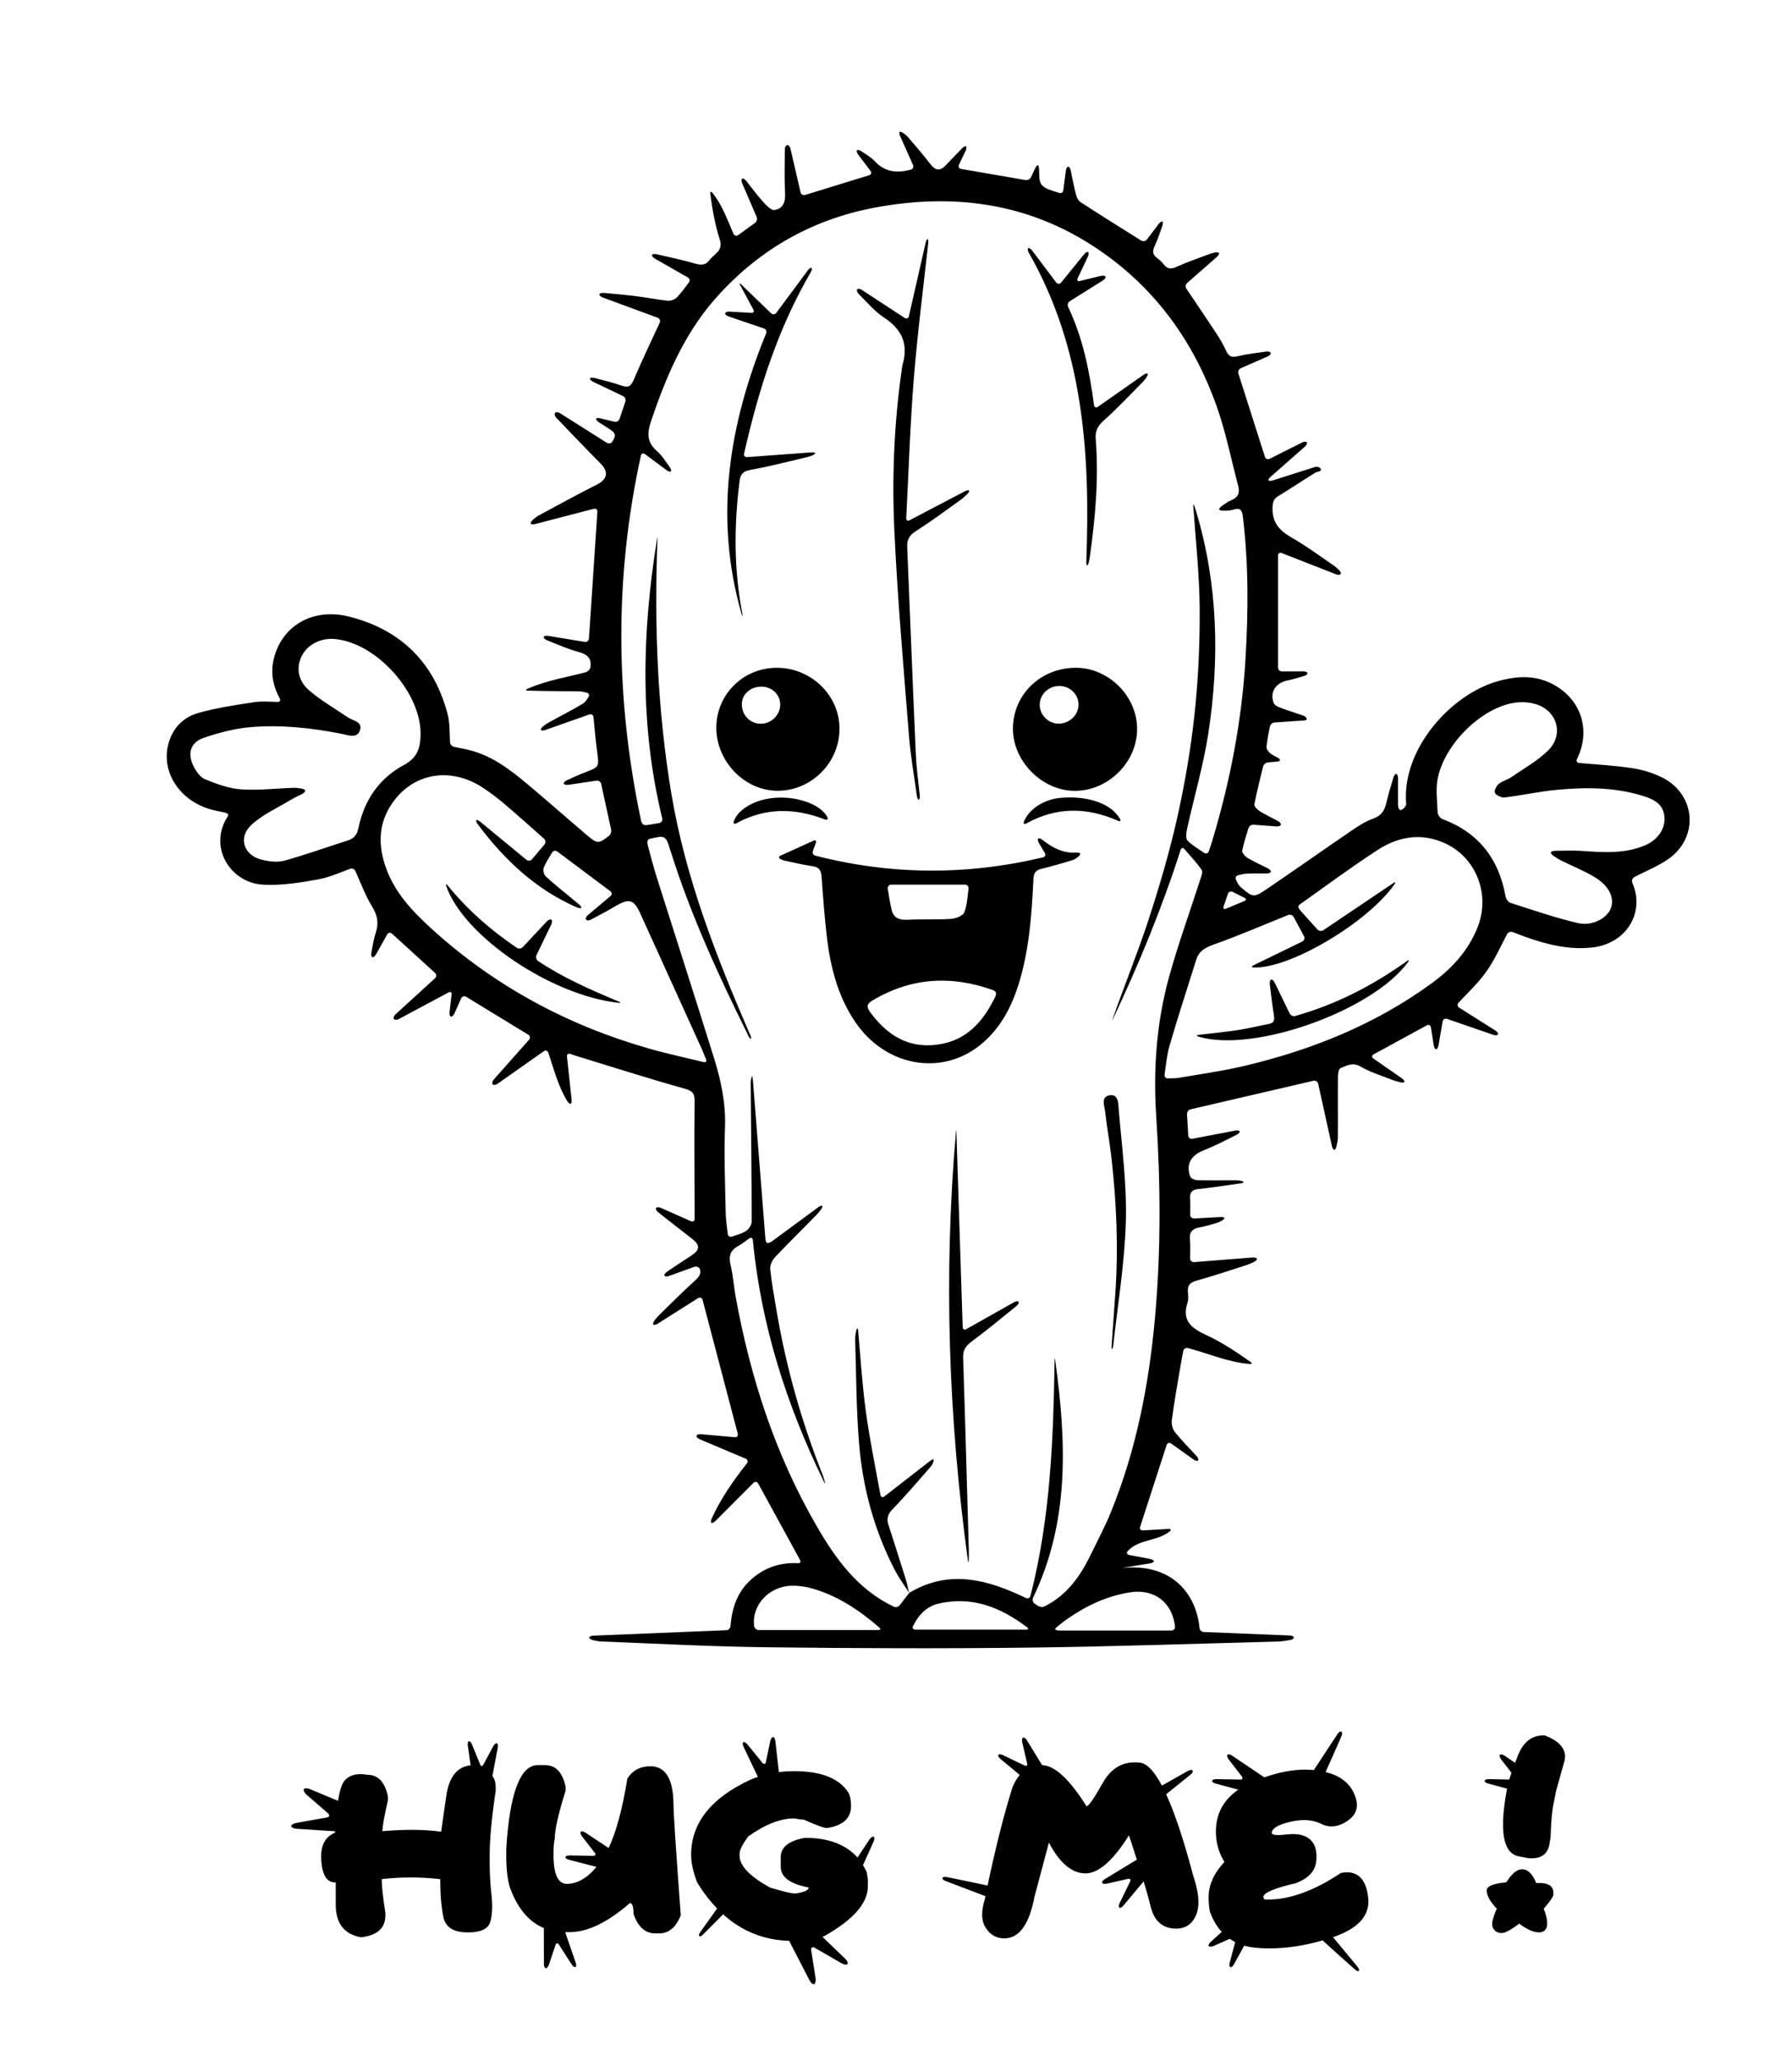 <?xml version="1.0" encoding="UTF-8"?>
<svg id="katman_1" data-name="katman 1" xmlns="http://www.w3.org/2000/svg" viewBox="0 0 2021.97 2324.1">
  <path d="m1213.83,961.65c-14.5.7-26.5-5.6-37.6-14.4-2-1.6-4.1-2.2-4.8-1.4s-.3,3.2,1,5.4c2,3.4,4.1,6.8,6.5,10.8,1.3,2.1.3,4.4-2.1,4.9-86,20.5-171.5,20-256.8-1.9-2.4-.6-3.7-3-2.8-5.4,1.2-3.2,2.2-6.2,3.3-9.1.8-2.3-.3-3.4-2.6-2.4-13.1,5.9-24.9,11.3-37.3,16.9-2.3,1-2.3,2.7,0,3.8,1.6.8,3.2,1.5,4.8,1.8,10.5,2.3,21,4.8,31.6,6.3,7.7,1.1,9.5,5.2,10,12.1,1.6,22.5,3.3,44.9,5.9,67.3,4,34.3,12.4,67.3,32.1,96.3,33.7,49.7,96.2,61.4,140.4,26.4,23.6-18.8,36.6-44.3,45-72.6,11.1-37.4,13.7-76,15.6-114.6.3-6.6,2-10.2,8.8-11.9,12-2.9,23.8-6.3,35.6-10,1.8-.5,3.4-1.6,5-2.8,2-1.4,3.6-3.3,3.4-4.3s-2.5-1.3-5-1.2Zm-208.3,36.1h83.4c2.5,0,4.2,2,3.9,4.5-1.2,9.5-1.7,18.5-4.7,26.6-1.5,4-9.7,7.2-15.1,7.5-16.3,1.1-32.7.1-49.1,1-9.4.5-15.7-2.1-17.9-11.3-1.8-7.7-3-15.5-4.4-23.8-.2-2.5,1.4-4.5,3.9-4.5Zm117.6,126.1c-13.5,27.9-32,49.7-65.2,54.3-32.5,4.5-56.4-10.3-75.2-35.4-3.7-4.9-6.5-9.3.8-13.8,43.7-26.5,89.5-29.3,137.1-12.2.8.3,1.4.8,2.2,1.4,1.2.9,1.4,3.4.3,5.7Zm89.3-231.9c38.1.2,70.8-32.4,70.6-70.2-.2-36.6-31.8-68.2-68.4-68.6-39.9-.4-71.5,29.8-71.7,68.3-.3,36.9,32.6,70.2,69.5,70.5Zm-17.9-118.3c11.9-.4,22,8.7,22.4,20.3.5,11.7-9.7,22-22,22.2-11.7.2-21.6-9.3-21.8-21-.1-11.5,9.4-21.1,21.4-21.5Zm-225.7-442.2c-1.7-1.8-2.5-4.1-1.7-5.1s3.2-.8,5.3.6c15.7,10.3,31.6,20.7,48.3,31.6,2.1,1.4,4.3.5,4.8-1.9,6.4-27.8,12.7-55.3,18.9-82.8.6-2.4,1.6-4.3,2.2-4.2.7.1,1,2.2.7,4.7-5.6,51.1-12.2,102.1-16.3,153.3-4.1,51.2-5.7,102.7-8.5,156.7-.1,2.5,1.6,3.6,3.8,2.4,22.4-11.7,42.4-22.2,62.2-32.6,2.2-1.2,4.4-1.6,4.9-.9.5.7-.6,2.6-2.4,4.3-2.3,2.2-4.5,4.3-7,6.1-16.8,12.1-33.4,24.4-50.8,35.5-7.4,4.7-10,9.7-9.6,18.1,3.3,77.7,6.2,155.4,9.7,233.1.7,15.7,2.8,31.2,4.5,46.8.3,2.5-.2,4.6-1.1,4.7-.9.1-1.9-1.8-2.2-4.3-3.2-23-7.2-45.8-9-68.8-6.1-77.5-13-155-16.5-232.6-2.7-60.4,0-120.9,8.7-181,.2-1.1.2-2.2.5-3.3,7.1-23.4-.3-40.3-20.9-53.8-10.6-7-19.1-17.3-28.5-26.6Zm-150.5,21.8c.1-1.1,2.3-1.9,4.8-1.8,7.9.4,15.9.9,24.5,1.4,2.5.2,3.6-1.5,2.4-3.7-4.9-9-9.6-17.9-14.9-27.7-1.2-2.2-.7-2.5,1.1-.8,11.9,11.5,22.6,21.8,33.8,32.7,1.8,1.7,4.4,1.5,5.9-.5,12.4-16.7,24-32.4,35.6-48,1.4-2,3.3-3.2,4.1-2.7s.5,2.6-.8,4.8c-36.9,63.3-58.8,131.9-75.2,204.5-.6,2.5,1,4.3,3.5,4.1,24.7-1.8,48.3-3.6,71.9-5.3,2.5-.1,4.7.2,4.8.9.1.6-1.7,1.9-4,2.8-1.6.6-3.1,1.1-4.7,1.5-21.6,5.1-43,10.7-64.8,14.6-8.7,1.6-10.9,5.4-11.9,13-6.3,49.9-6.4,99.6,3.2,149.2.1.7.2,1.4.2,2.1,0,1.2-.5.2-1.2-2.2-31.1-108.7-14.3-213.2,27.8-316.1,1-2.3-.1-4.8-2.5-5.6-13.4-4.6-26.7-9.1-39.9-13.6-2.4-.8-4.2-2.4-3.7-3.6Zm342.5-68.2c-1.2-2.2-1.5-4.5-.6-5.1.9-.6,2.8.5,4.3,2.5,9,11.9,18,23.9,27.2,36.1,1.5,2,4,2,5.6.1,8.6-10.5,17.2-21.2,25.9-31.9,1.6-2,3.6-3,4.5-2.4.9.6.8,2.9-.3,5.2-3.7,7.8-7.4,15.7-11.5,24.4-1,2.2.1,3.6,2.5,3,8.3-2,16-3.9,23.7-5.8,2.4-.6,4.8-.2,5.3.8.5,1.1-.8,3-2.9,4.3-12.4,7.7-24.7,15.5-37.5,23.5-2.1,1.4-2.9,4.3-1.8,6.5,16.5,34.5,24,71.6,29.2,110.7.4,2.5,2.3,3.3,4.3,1.9,17.4-12.2,34.4-24,51.3-35.9,2-1.5,4.2-2.1,4.8-1.5.6.6-.1,2.7-1.6,4.7-1.3,1.8-2.7,3.6-4.3,5.2-14.6,14.7-28.8,29.8-44.2,43.6-6.7,6-9.1,11.8-8.4,20.4,3.6,44.9-.5,89.4-6.8,133.7-.4,2.5-1,5.1-1.7,7.6-.1.4-.5.6-1.1.8-.7.3-1.1-1.5-1-4,4.5-121.1-3-239.8-64.9-348.4Zm-11.5,1183.2c.7,1-.4,3-2.3,4.6-16.8,13.5-33.4,27.4-50.7,40.2-6.7,5-9.9,9.7-9.6,18.3,2.4,72.2,4.3,144.3,6.4,216.5.1,4.1.1,8.2-.1,12.3-.1,2.4-.6,2.5-.9,0-21.9-160.6-27.6-321.8-13.5-483.5.2-2.5.4-2.5.5,0,2.3,72.7,4.7,145.4,7.1,220.1.1,2.5,1.9,3.5,4.1,2.3,18.9-10.7,36.5-20.6,53.9-30.4,2.2-1.2,4.4-1.4,5.1-.4Zm-96.1,177.9c.5.4.2,2.4-.8,4.4-.6,1.2-1.2,2.4-2.1,3.4-14.1,16.1-28,32.5-42.9,47.8-5.6,5.7-7.3,10.8-5,17.9,6.8,21,13.5,42.1,20.1,63.2.9,3.1,1.6,6.3,2.2,9.5.5,2,.8,3.7,1,4.2-.3-.5-1.2-2-2.3-3.7-4.8-7.4-10-14.7-14-22.5-22.9-44.3-35.8-91.7-40-141-3.3-39.3-3.3-78.8-4.5-118.2-.1-3.7.4-7.4,1.4-11.1.7-2.4,1.7-2.3,1.9.2,2.7,30.5,4.6,61.1,8.7,91.4,4.2,30.9,10.5,61.5,16.5,94.4.5,2.5,2.4,3.2,4.4,1.7,18.1-14,34.6-26.9,51-39.6,1.9-1.6,3.9-2.4,4.4-2Zm209-395.5c3.5,42.2,9.3,84.6,8.1,126.8-1.3,47.1-9.2,94-14.3,141,0,.5-.2,1-.4,1.5-.3.8-.8,1.5-1.1,1.4s-.4-2.1-.2-4.6c1.3-19.3,2.7-38.5,4.1-57.8,3.6-50.8,1.4-101.4-4.2-151.9-2-17.9-5.3-35.6-7.3-53.5-.7-6.4-5.1-16.3,4.8-18.2,10.2-1.9,10.1,9.1,10.5,15.3Zm-.6-324.9c-35.3-15.5-69.4-15.9-103.7,3-2.2,1.2-3.5.2-2.6-2.1,5.9-14.6,23.2-25.2,41.3-26.8,30.6-2.6,56.9,6.1,67.1,23.7,1.3,2.2.2,3.2-2.1,2.2Zm614.1-48.7c-10.5-5.3-22.4-9-34.1-10.7-19.5-2.9-39.3-4.1-59.5-5.8-2.5-.2-3.8-1.9-3-3.8.5-1.1,1-2.3,1.5-3.4,13.8-30.9,3.1-63.7-26.4-80.5-20.7-11.9-42.4-10.7-64.4-4.5-52.9,14.9-108.5,76.8-103.2,138.3.1,1.3-.8,2.7-2,4.2-1.6,1.9-3.8,3.1-5,2.6s-2.2-2.9-2.2-5.4v-30.4c0-2.5-.9-4.6-2-4.8-1.1-.1-2.5,1.7-3.2,4.1-2.8,9.5-5.8,19-8,28.6-2,8.7-5.7,14.5-14.8,17.7-8.4,2.9-16.2,8-23.6,13-32,21.8-63.6,44.1-95.7,65.9-15.6,10.6-16,10.4-30.1-1.5-2.4-2.1-3.9-5.2-5.4-8.4-1.1-2.2-.1-4.5,2.3-5.1,3.2-.8,6.5-1.7,9.8-1.8,7.4-.4,14.8-.2,22.3-.2,2.5,0,4.7-.9,4.9-2,.2-1.1-1.4-2.9-3.7-4-7.6-3.7-15.3-7.3-22.5-11.5-2.9-1.7-6.6-6.1-6.1-8.4,1.8-8.6,4.5-17,7-25.1.7-2.4,3.3-4.2,5.8-4,9.1.7,17.4,1.3,25.8,1.9,2.5.2,4.7-.7,5-1.9.3-1.2-1.3-3.1-3.5-4.3-6.8-3.5-13.7-6.9-20.3-10.9-2.7-1.7-6.5-5.6-6.1-7.8,2.8-14.5,6.5-28.8,9.8-42.5.6-2.4,3.1-4.6,5.6-4.8,4-.3,7.6-.7,11.1-1,2.5-.2,3.2-1.9,1.2-3.4-3.1-2.2-6.2-3.3-8.8-5.1-2.5-1.7-5.4-5.4-5.2-8,.7-7.7,2.3-15.3,3.8-22.8.5-2.4,2.8-4.6,5.3-4.7,10.9-.7,21.5-1.5,33.5-2.3,2.5-.2,3.5-1.4,2.3-2.8-1.2-1.5-1.7-2.1-2.3-2.3-8.8-3.1-17.8-5.8-26.6-9.1-2.9-1.1-6.8-2.8-7.8-5.3-4.9-12.2,2.1-22.9,15.5-25.6,6.3-1.3,12.5-3.2,18.7-5.1,2.4-.7,4.1-2.1,3.9-3.2-.2-1.1-2.4-1.9-4.9-1.9h-23.9c-2.5,0-4.5-2-4.5-4.5v-126.1c0-2.5,1.9-3.8,4.2-2.9,21,8.2,41.2,16.1,61.3,24,2.3.9,4.7.7,5.2-.4.6-1.1-.5-3.4-2.4-5-2.1-1.9-4.2-3.8-6.5-5.3-15.5-10.6-30.7-21.8-47-31.1-13.6-7.8-21.5-16.9-21-33.5.2-6.7,1.5-10,6.9-13.2,13.8-8.4,27.2-17.4,41-25.9,1.2-.8,2.6-1.2,4.1-1.5,2.4-.5,3.3-2.2,2-3.7s-4.2-2.1-6.6-1.3c-15.6,5-31.2,9.9-46.9,14.9-2.4.8-4.6.8-5,0s.8-2.7,2.7-4.3c12.8-11.2,25.6-22.5,38.4-33.8,1.9-1.7,2.8-3.8,2.1-4.8-.7-1-3.1-.9-5.3.2-12.4,6.2-24.7,12.4-36.6,18.4-2.2,1.1-4.7.1-5.4-2.3-10.2-31.8-20.1-62.8-29.9-93.8-.8-2.4.5-5.1,2.8-6.1,9.9-4.4,20-8.8,30.2-13.2,2.3-1,3.8-2.8,3.4-4-.4-1.2-2.8-1.8-5.2-1.5-10.7,1.5-21.4,2.7-31.9,5.2-6.9,1.6-10.3.4-13.1-6-3.1-6.8-6.9-13.4-11-19.6-11.1-16.9-22.5-33.6-33.8-50.4-1.4-2.1-1-5.1.9-6.7,11.1-9.7,22.2-19.5,33.3-29.2,1.9-1.6,3-3.6,2.4-4.5-.5-.8-2.9-1-5.3-.4-2,.5-4.1,1-6,1.8-12.3,4.6-24.8,8.9-36.7,14.3-6.3,2.8-10.3,2.3-14.4-3-2-2.7-4.6-5-7.3-7-5.1-3.8-5.5-7.7-2.8-13.5,3.4-7.3,5.9-15,8.6-22.6.8-2.3.9-4.6.1-5.1-.8-.4-2.7.8-4.2,2.8-4.6,6.1-9.1,12-13.2,17.4-1.5,2-4.4,2.5-6.6,1.2-23.4-14.7-46-28.8-68.4-43.3-2.6-1.7-4.3-5.7-5.2-9-2.2-8.8-4-17.8-5.8-26.7-.5-2.4-1.8-4.4-2.9-4.3-1.1.1-2.3,2.1-2.6,4.6-.9,7.1-1.9,14.3-2.9,22.1-.3,2.5-2.5,3.7-4.8,2.9-7.9-2.7-15.6-4.3-19.5-9-3.3-3.9-2.8-11.1-3-17.7-.1-2.5-.8-4.5-1.5-4.6-.7,0-2.1,1.8-3.1,4-1.5,3.3-3,6.5-4.5,9.5-1.1,2.3-3.9,3.8-6.4,3.3-24.7-4.2-48.4-8.3-72.4-12.5-2.5-.4-3.6-2.6-2.5-4.8,2.5-5.2,5-10.3,7.4-15.5,1.1-2.2,1.3-4.5.5-5.1-.8-.6-2.8.4-4.5,2.2-6,6.3-12.1,12.5-18.1,18.9-6.4,6.9-11.7,6.4-17.5-1.1-8-10.4-16.6-20.4-25.2-30.4-1.4-1.6-3.1-3-4.9-4.3-2-1.5-4.1-2.2-4.7-1.7-.6.6-.2,2.9.8,5.1,4.8,10.7,9.5,21.4,14.3,32.1,1,2.3-.1,4.7-2.5,5.4-15.1,4-28.7,3.2-40.5-9.4-4.3-4.5-9.8-7.8-15.2-11.3-2.1-1.4-4.3-1.9-5-1.1s0,3,1.5,5c4.6,6.1,9.2,12.2,13.8,18.2,1.5,2,.8,4.2-1.6,4.9-24.1,7.4-48,14.8-72.1,22.2-2.4.7-4.8-.6-5.3-3.1-3.8-16.5-7.5-32.7-11.3-49-.6-2.4-2.2-4.3-3.7-4.1-1.5.2-2.7,2.3-2.7,4.8-.1,16.8-.6,33.6.3,50.2.5,10-3,16.8-11.9,18.2-3.7.6-9.3-5.2-12.8-9.1-6.8-7.6-12.9-15.8-19.2-23.8-1.5-2-3.6-3-4.5-2.4-1,.6-1,2.9,0,5.2,5.4,12.6,10.8,25.1,16.3,37.9,1,2.3.1,5.3-1.9,6.8-6.1,4.4-12.3,8.9-18.8,13.6-2,1.5-4.5.8-5.5-1.5-7-16.1-12.7-32.5-23.7-46.1-1.6-1.9-2.7-1.4-2.4,1.1,2.3,17.7,5.4,35,10.7,51.6,4.2,13-6.3,16.1-11.4,23-4.2,5.6-8.8,6.2-15.7,4.3-14.5-4.2-29.3-7.3-44.1-10.7-2.4-.6-4.8-.2-5.2.8s1,2.8,3.1,4.1c12.3,7,24.6,14,37.2,21.2,2.2,1.2,2.7,3.8,1.2,5.8-4.7,6.2-8.8,11.9-13.5,16.8-2.4,2.4-7.1,4.1-10.6,3.7-12.3-1.3-24.5-3.8-36.8-5.3-11.6-1.4-23.3-2.4-35-3.5-2.5-.2-4.7.5-5,1.6-.2,1.1,1.4,2.7,3.8,3.6,21,7.7,41.9,15.4,61.9,22.8,2.3.9,3.4,3.4,2.3,5.7-10.3,22.2-20.3,43.3-29.5,64.7-3.1,7.2-6.1,8.7-13.4,6.2-10-3.5-20.4-6-30.7-8.7-2.4-.6-4.7-.4-5,.6s1.2,2.6,3.4,3.7c11.2,5.3,22.5,10.7,33.9,16.2,2.2,1.1,3.4,3.9,2.6,6.2-2.3,6.7-4.5,13.1-6.6,19.5-.8,2.4-3.4,3.8-5.8,3.2-5.6-1.3-10.7-2.6-15.8-3.8-2.4-.6-4.6-.4-4.9.5-.3.8,1.2,2.6,3.3,4,2.7,1.8,5.5,3.6,8.3,5.3,10.3,6.3,11.9,8.2,6.8,16.4-1.3,2.1-4.2,2.7-6.3,1.3-17.6-11.1-35.3-22.2-52.9-33.4-2.1-1.3-4.6-1.4-5.5-.2-.9,1.2-.3,3.6,1.4,5.4,16.6,17.2,33,34.6,49.9,51.5,9.4,9.4,8,17.8-3.9,23.8-22.1,11.2-43.9,23.1-65.7,34.9-2.3,1.2-4.4,3-6.4,4.7-1.9,1.6-3.1,3.6-2.7,4.5.4.9,2.7,1.1,5.1.5,22.1-5.8,44.1-11.5,66-17.2,2.4-.6,4.2.9,4.1,3.4-3.2,48.4-6.3,95.5-9.5,142.9-.2,2.5-2.3,4.2-4.8,3.8-13.8-2.3-27.6-4.6-41.4-6.8-2.5-.4-4.6.2-4.9,1.3-.2,1.1,1.5,2.8,3.8,3.7,11.8,4.7,23.5,9.9,35.7,13.2,10.6,2.8,14.8,7.9,13.2,17.3-.4,2.5-3,4.9-5.4,5.6-21.8,5.7-44.6,9.3-65.5,18.6-2.3,1-2.1,2,.4,2.1,19.4.6,38.5.5,57.6.8,3,0,5.9.8,8.9,1.5,2.4.6,3.2,2.7,1.9,4.8-1.8,2.9-3.5,5.7-6,7.3-12.8,7.8-26.3,14.5-39.4,21.8-1.9,1.1-3.7,2.4-5.5,3.8-2,1.5-3.2,3.4-2.8,4.3s2.7.9,5.1,0c16.1-5.7,32.3-11.3,49.5-17.4,2.4-.8,4.5.5,4.7,3,1.3,13.4,2.4,26.1,4.1,38.7,2.3,17.7,2.5,17.4-13.9,23.7-6.9,2.6-13.5,5.7-20.3,8.8-2.3,1-3.8,2.7-3.4,3.8.4,1.1,2.7,1.6,5.2,1.3,10.3-1.5,20.7-3,31.6-4.7,2.5-.4,4.9,1.3,5.4,3.8,3.8,17.3,7.5,34.4,11.2,51.4.5,2.4-.6,5.7-2.6,7.2-12.2,9.5-13.3,8.7-26.2-2.2-19.5-16.6-38.7-33.5-58.2-50-20.7-17.5-41.4-35.2-68-43.3-7.3-2.2-14.9-3.5-22.1-5-2.5-.5-4.6-2.9-4.7-5.4-.5-10.7-.1-21.1-2.5-30.7-15-58.8-53-96.1-111.3-110.8-41.3-10.4-76.1,10.5-85.1,47.9-3.7,15.4-1,30,6.8,44.4,1.2,2.2.2,3.9-2.3,3.9-9.7-.2-18.3-1-26.6.3-21.1,3.2-42.3,6.4-62.8,12.1-17,4.8-29.1,16.9-33.9,34.8-8.2,30.4,10.9,62,44.7,73.1,6,2,12.4,3.1,18.8,4.5,2.4.5,4.2,1.7,4,2.7-.1.6-.3,1.2-.6,1.7-22.3,34.3,2.8,74.8,39.7,76.9,20.6,1.2,41.7-2.2,62.2-5.9,12.8-2.3,25-7.8,36.1-12,2.3-.9,5.1.3,6.1,2.6,6.1,13.8,11.3,27.6,18.8,40,6.1,10,7.7,18.5,4.2,29.3-2.4,7.3-3.6,15.1-5,22.7-.5,2.5,0,4.7,1.1,5.1,1.1.4,3-1.1,4.2-3.3,4.1-7.3,8.2-14.7,12.5-22.3,1.2-2.2,3.7-2.6,5.5-.9,16.4,15,32.4,29.6,48.5,44.2,1.8,1.7,1.8,4.4,0,6.1-15.2,13.8-29.9,27.3-44.6,40.7-1.8,1.7-2.6,4-1.8,5.2.9,1.2,3.3,1.2,5.5.1,18.5-9.9,37.1-19.9,56.1-30,2.2-1.2,3.8-.1,3.5,2.4-.8,6.8-1.5,13.4-2.3,19.9-.3,2.5.5,4.7,1.6,4.9,1.2.2,3-1.4,4-3.7,2.5-5.6,5-11.2,7.5-16.8,1-2.3,3.6-3.1,5.7-1.8,23.5,14.3,46.5,28.4,70,42.7,2.1,1.3,2.5,3.9.9,5.7l-39.9,45c-1.6,1.9-2.1,4.2-1.1,5.3,1,1.1,3.5.8,5.6-.7,17.2-12.1,34.5-24.3,52-36.6,2-1.4,4.4-.7,5.2,1.7,6.2,18.7,11.1,37.6,21.1,54.2,1.3,2.1,3.1,3.6,4,3.4.9-.2,1.4-2.5,1.1-4.9-1.7-15.9-3.5-31.9-5.2-48.5-.3-2.5,1.4-3.8,3.8-2.9,1.8.6,3.3,1.2,4.9,1.7,41.2,12.6,82.3,25.8,123.8,37.4,9.3,2.6,11.7,5.5,11.5,14.8-.5,40.2-.1,80.4,0,120.7v11.4c0,2.5-1.8,3.7-4.1,2.7-12-5.3-23-10.2-34-15.1-2.3-1-4.7-.9-5.3.2-.7,1.1.4,3.3,2.3,4.8,12.6,9.9,25.1,19.8,37.8,29.5,9.8,7.5,9.6,12.9-.5,19.4-9.2,5.9-18.3,12.1-27.4,18.2-2.1,1.4-3.3,3.3-2.8,4.4.5,1,2.9,1.2,5.2.3,9.5-3.4,18.9-6.8,28.3-10.2,2.3-.8,5.5.1,6.4,2.4,1.7,4.9-.7,8.7-5.1,12.7-14.2,12.9-27.8,26.5-41.5,39.9-1.6,1.6-3,3.4-4.4,5.2-1.5,2-2.2,4.2-1.5,4.9s2.9.2,5-1.1c15.3-9.7,30.6-19.3,45.6-28.8,2.1-1.3,4.3-.4,5,2,13.3,50.5,26.5,100.9,39.7,150.9.6,2.4-.9,4.2-3.3,4-12.5-1.1-25.4-2.3-38.3-3.4-2.5-.2-4.7.6-5,1.8-.2,1.2,1.4,3,3.7,3.9,17,7.2,34.1,14.4,51.8,21.9,2.3,1,2.9,3.3,1.4,5.3-15.7,20-29.6,39.9-39.6,62-1,2.3-1.2,4.6-.4,5.1s2.8-.4,4.6-2.2c14.4-14.4,28.7-28.8,42.8-42.9,1.8-1.8,4.2-1.4,5.4.8,16,29.3,31.7,57.8,47.2,86.2,1.2,2.2.2,3.7-2.3,3.6-20-1.1-37.9,4.8-53.4,18.8-15.5,14.1-21.2,32.3-22.8,52.1-.2,2.5-2.3,4.6-4.8,4.7-50.6,2.1-100.3,4.1-150,6.1-2.5.1-4.5,1.1-4.6,2.2,0,1.1,1.9,2.3,4.4,2.9,3.1.7,6.3,1.4,9.5,1.5,62.4,2.4,124.7,5.8,187.1,6.5,98.2,1.2,196.4,1.6,294.5.4,94-1.1,188-4.4,282-6.9,4.4-.1,8.8-1,13.3-1.7,2.5-.4,4.4-1.7,4.3-2.8-.1-1.2-2.1-2.2-4.6-2.3-32.4-1.3-64.8-2.6-97.1-3.9-2.5-.1-4.6-2.2-4.8-4.7-3.7-38.6-31.3-72.5-85.3-67.7q-2.5.2,0-.2c9.8-1.6,19.6-3.2,29.4-4.8,2.5-.4,4.5-1.5,4.5-2.4s-1.9-2.1-4.4-2.6c-7.4-1.4-15-2.9-23.6-4.5-2.4-.5-3.3-2.5-1.6-4.4,12.8-13.8,32.9-10.7,47.4-22.2,1.9-1.6,1.3-2.9-1.2-2.8-10.9.6-20.3,1.2-29.1,1.7-2.5.1-3.9-1.7-3.1-4,10.1-31.1,19.9-61.3,29.9-92.3.8-2.4,3-3.1,5.1-1.7,8.6,6.2,17,12.2,25.4,18.1,2,1.4,4.3,1.9,5,.9.7-.9-.1-3.2-1.8-5-8.2-8.7-16.5-17.3-24.1-26.5-2.8-3.4-4.3-9.2-3.8-13.5,2.7-20.1,6.2-40.1,9.6-60,1-6.1,2.2-12.1,3.4-18.4.5-2.4,2.8-3.9,5.2-3.3,24.1,6.5,46,16.2,69.9,18,2.5.2,2.8-.9.8-2.3-16.2-11.4-32.5-22.3-50.1-30.4-17-7.8-27.6-16.3-21-36.6,1.2-3.8.7-8.2.4-12.3-.6-7.4,2.8-10.4,9.8-12.4,18.8-5.3,37.3-11.4,55.9-17.4,2.9-.9,5.7-2.2,8.5-3.5,2.3-1,3.9-2.7,3.7-3.7-.2-1-2.5-1.7-4.9-1.5-21.7,1.7-43.5,3.4-66,5.2-2.5.2-4.5-1.7-4.5-4.2.1-7.7.4-14.6-.2-21.4-.8-8.6,3.1-12.2,11-13.6,6.6-1.2,13.1-3.1,19.6-5.1,1.7-.5,3.2-1.3,4.8-2.1,2.2-1.2,3.8-2.7,3.5-3.4s-2.5-1.2-5-1c-9.3.5-18.8,1-29.1,1.6-2.5.1-4.5-1.8-4.5-4.3.1-6.7.2-12.4-.1-18.2-.4-7,2-9.9,9.4-10.7,16.3-1.7,32.5-4.3,48.8-6.6,2.5-.4,2.7-1.7.3-2.4-2.5-.7-5.1-.9-7.6-.9-14.3,0-28.6.2-42.9-.1-2.7-.1-7-1.9-7.8-4-5-12.8.2-23.4,13.2-28.8,6.2-2.6,12.4-5.3,18.6-8.2,6.9-3.3,13.7-6.8,20.5-10.2,2.2-1.1,3.8-2.8,3.4-3.8-.3-1-2.6-1.4-5-.9-15.9,3-31.9,6.1-48.3,9.2-2.4.5-4.6-1.2-4.7-3.7-.5-8.9-1-16.9-1.4-24-.1-2.5,1.7-5,4.1-5.5,46.6-10.8,92.2-21.4,138.5-32.2,2.4-.6,4.8.9,5.4,3.4,5,22.6,10.2,46.4,15.5,70.2.5,2.4,1.7,4.3,2.7,4.3s2.1-2.1,2.6-4.5c.7-3.1,1.4-6.2,1.4-9.3.2-22.9-.1-45.8.1-68.6,0-3.3.8-8.8,2.7-9.6,7.2-3.1,14.1-7.1,23.1-1.8,10.6,6.2,22.7,9.9,34.2,14.4,3.2,1.3,6.6,2.2,9.9,3.1,2.4.7,4.7.6,5.1-.3.4-.8-.9-2.7-2.9-4.1-10.6-7.3-21.1-14.7-32.1-22.3-2.1-1.4-1.9-3.5.3-4.7,20.6-11.2,40.3-22,59.9-32.7,2.2-1.2,4.3-.2,4.7,2.3,1.1,6.8,2.2,13.5,3.2,20.2.4,2.5,1.6,4.4,2.7,4.4s2.3-2.1,2.7-4.5c1.5-8.9,3-17.7,4.6-26.7.4-2.5,2.7-3.8,5-3,17.9,6.2,35.1,12.1,52.2,18,2.4.8,4.7.6,5.2-.5.5-1.1-.8-3.1-2.9-4.4-13.7-8.6-27.3-17.2-40.7-25.7-2.1-1.3-2.5-3.9-.8-5.7,11-11.7,22.6-22.6,31.6-35.4,9-12.7,15.4-27.2,23.1-41.8,1.2-2.2,4-3.3,6.3-2.4,4.4,1.7,9.4,3.6,14.4,5.4,24.6,8.8,49.7,15,76.1,11.9,31.7-3.8,52.8-29.1,48.7-58.9-.7-5.2-2.7-10.2-4.2-14.2-.9-2.3.2-5.2,2.4-6.3,15.1-7.8,31.2-13.9,43.6-24.4,29.5-26,23.1-70.1-12-87.7Zm-471.6,135.5c2.2,1.1,2.2,2.8-.1,3.7-7.1,2.9-13.5,5.6-20.7,8.6-2.3,1-3.5-.2-2.7-2.5,1.7-5,3.2-9.4,4.8-14.1.8-2.4,3.3-3.4,5.5-2.3,4.3,2.2,8.5,4.3,13.2,6.6Zm-999.6-79.1c-1.5,7.5-4.6,12.1-11.9,14.4-23.9,7.6-47.5,16.1-71.6,22.8-7.9,2.2-17.3,1-25.5-1-20.5-4.8-27.3-25-11.9-39.3,12.3-11.4,28.5-18.7,43.2-27.5,4.5-2.7,9.2-5,13.9-7.3,2.2-1.1,3.8-2.8,3.6-3.9s-2.5-2.1-4.9-2.4c-2.7-.4-5.4-.8-8-.7-19.9.6-39.9,3.1-59.6,1.7-13.7-1-27.5-6.1-40.5-11.4-5.5-2.2-10.1-9-13-14.8-7.2-14.4-3.3-26.9,11.8-32,16.9-5.7,34.6-10.4,52.3-11.9,34.6-3,69,.8,103.1,7.5,7.2,1.4,17.5,5.9,20.7-4.3,3-9.6-8.3-10.5-14.1-14.5-14.5-10-30-18.7-43.2-30.1-13-11.2-14.9-26.1-8.5-38.8,6.5-13.1,21.6-20.8,37.8-19.2,47.3,4.6,97.7,61.4,96.3,108.6-.4,14.4-3.6,25.3-18.7,33.4-27.7,14.8-44.8,39.6-51.3,70.7Zm389.4,264.4c-22.3-5.4-42.8-9.8-62.9-15.6-90.6-26-171.7-69.6-241.9-132.8-23.3-21-45.1-43.5-54.9-74.4-6.9-21.6-7-43,4.6-63.2,22.1-38.6,66.4-48.8,105-24.1,9.1,5.9,17.8,12.6,26.1,19.6,14.6,12.4,28.9,25.3,43.9,38.6,1.9,1.7,2.1,4.5.5,6.5-4.7,5.6-9.3,11-14,16.6-1.6,1.9-4.5,2.2-6.4.6-17.7-14.6-34.9-28.8-52.1-42.9-1.9-1.6-3.9-2.4-4.4-1.7-.5.7.3,2.8,1.8,4.8,29.9,39.8,65.1,73.2,111.4,93.4,2.3,1,4.6,1.3,5.2.7.5-.6-.6-2.4-2.5-3.9-2.6-2.1-5.1-4.3-7.7-6.4-10.1-8.4-20.5-16.5-30.1-25.5-2.1-1.9-3-7.3-1.9-9.9,2.5-5.8,5.9-11.2,9.3-16.7,1.3-2.1,3.9-2.7,5.9-1.2,19.4,14.5,38.5,28.8,59.8,44.8,2,1.5,2.1,4,.1,5.6-8.6,7.2-17,14.3-25.5,21.4-1.9,1.6-2.8,3.9-1.9,5,.9,1.2,3.3,1.2,5.5,0,9.2-4.9,18.5-9.7,27.5-15.1,15.6-9.3,21-7.7,28.3,8.6,23.1,51,46.3,101.9,69.4,152.8,1.4,3.2,2.7,6.5,4.6,11.2,1,2.4-.3,3.8-2.7,3.2Zm197,640.6h-134.6c-2.5,0-5-2-5.4-4.4-3-23.2,16.2-44.8,42-45.6,7.8-.2,15.8.9,23.3,3,28.7,8.2,53,24.3,75.8,44,1.9,1.6,1.4,3-1.1,3Zm166.9-.5h-125c-2.5,0-3.7-1.9-2.6-4.1,6.5-13,15.5-22.1,28.7-25.2,38-9,70.5,4.4,99.9,26.6,2,1.5,1.5,2.7-1,2.7Zm116.8-42c27.3-4.4,47.9,10.6,51.2,38.5.3,2.5-1.7,4.5-4.1,4.5h-126.1c-2.5,0-4.7-.5-5-1.1s1.1-2.4,3.1-3.9c3.6-2.9,7.2-5.8,11.1-8.4,21.1-14.7,44-25.4,69.8-29.6Zm28.6-310.1c-6.8,75.6-21.1,149.4-49.9,219.9-6.5,16-14.7,31.3-22.2,46.8-11.7,24.3-26.4,45.9-52.3,59.1-2.2,1.1-5.7.8-7.8-.6-1.1-.8-2.3-1.6-3.7-2.5-2.1-1.4-2.8-4.3-1.7-6.6,41.5-86.2,37.6-176.6,25-267.8-.3-2.5-.7-2.4-.7,0-1.4,89-4.7,177.8-27.2,265.7-.6,2.4-2.9,3.5-5.2,2.4-42.9-20.7-84.7-31.8-127.9-7.9-2.2,1.2-3.9,2.2-3.8,2.2s-1.1,1.5-2.7,3.5c-2.7,3.6-5.4,7.1-7.9,10.3-1.5,2-4.6,2.8-6.8,1.7-40.6-19.4-65.3-53.5-86.9-90.8-46.8-80.6-74.9-167.7-91.5-258.9-2.1-11.8-2.9-23.9-5.7-35.6-2.4-9.9-.4-16.5,8.6-21.5,4.1-2.2,7.9-5.2,12.4-8.5,2-1.5,3.8-.6,4.1,1.9,9.4,96.7,38.3,186.6,80.4,272.8,1.1,2.2,1.5,2.1.8-.3-.6-2.4-1.3-4.8-2.2-7.2-24-60.2-41.5-122.2-52.3-186.1-2.6-15.5-5.5-31.1-7.1-46.7-.4-4.3,2.4-10,5.5-13.3,15.2-16.1,31.1-31.6,46.6-47.5,1.7-1.8,3.3-3.7,4.8-5.7s2.4-4,1.8-4.6c-.5-.6-2.6.2-4.6,1.6-17.2,12.7-34.4,25.3-51.6,38-2,1.5-4.5,2.5-5.6,2.4-1.1-.2-2.1-2.3-2.3-4.8-4.7-59.6-9.4-119.2-14.1-178.8-.2-2.5-.6-4.5-.9-4.6-.3-.1-.8,1.6-1.2,3.6-.2,1.2-.4,2.5-.4,3.7.4,52.3,1.1,104.5,1.1,156.8,0,3.6-3.3,8.6-6.6,10.5-4.5,2.8-9.8,4.3-15.6,6.2-2.4.8-4.5-.5-4.8-3-1-8.5-2.2-16.3-2.3-24.1-.6-31.9-2-63.9-.8-95.8,1-26.9-4.3-52.4-12.1-77.5-21.3-68.5-43.4-136.7-65-205.1-3.8-12-6.9-24.2-10-35.8-.7-2.4-.6-5,.1-5.8.7-.8,1-1.2,1.4-1.3,18.8-4.4,18.6-4.3,24.3,13.9,22.7,72.2,54.4,140.8,87.9,208.5.4.9,1,1.7,1.7,2.4,1.2,1.1,1.7-.2.7-2.5-38.4-88.4-73.5-177.8-89.5-273.4-15.9-95.1-19.4-190.8-15.7-287,.1-2.5-.2-2.5-.5-.1-17,105.2-19.7,210.1,5.9,315,.6,2.4-.9,4.7-3.4,5.2-5.1.9-9.4,1.7-13.8,2.3-.8.1-1.7,0-2.9-.1-1.6-.2-3.3-2.3-3.8-4.8-28.8-136.6-30.5-273.2-.2-411.8.5-2.4,2.6-3.2,4.6-1.7,8.6,6.4,16.5,12.2,24.2,18,2,1.5,4.2,2.2,5,1.5.8-.7.1-2.8-1.3-4.8-4.5-6.3-8.7-13.1-14.3-18-11.6-10.1-11.3-20.5-6.7-34,16.5-48.8,36.3-95.8,70.1-135.3,48.6-56.2,109.8-91.9,182.9-105.5,86.2-16,168.7-5.9,243.8,42.2,68.4,43.7,114.4,105.9,141.3,181.8,10.4,29.2,16.4,60,24.4,90.1,2,7.7-.1,12.8-7.8,16-3.7,1.5-7,3.9-10.3,6.2-2,1.4-3.6,3.3-3.3,4.2.2.9,2.4,1.5,4.9,1.5,3.7-.1,7.4-.1,10.8-1.2,7.9-2.6,10,.5,10.9,7.7,6.6,54,6.2,108,2.9,162.2-4.2,68.5-17.1,135.5-36.7,201.2-1.3,4.5-2.8,8.9-4.6,14.2-.8,2.4-3.1,3.1-5.1,1.8-7-4.6-13.5-8.6-18.8-13.7-2.3-2.3-1.6-8.9-.7-13.1,7.9-35.9,18.4-71.4,24-107.6,13-84.4,11-168.5-13.8-251.1-.6-1.9-1.2-3.7-1.9-5.7-.8-2.4-1.3-2.2-1.2.2,2.7,38.8,6.9,76.8,7.2,115,.3,40.1-1.6,80.5-5.9,120.4-4.3,39.5-11.1,78.8-19.8,117.6-8.9,39.1-20.3,77.7-32.8,115.8-12.1,36.6-26.7,72.4-39.5,108.8-.8,2.4-.6,2.4.4.2,28.8-61.1,54.7-123.5,76.1-190.2.8-2.4,2.7-2.8,4.3-.9,7.4,8.5,14,15.6,19.5,23.5,1.6,2.3-.7,7.8-1.9,11.6-11.6,36.1-24.6,71.8-34.7,108.2-14.4,51.8-18.3,104.6-14.7,158.5,4.9,75.3,5.4,150.8-1.4,226.4Zm363.7-439.3c-10.8,26.7-29.8,46.8-52.7,63.3-63.3,45.9-134.5,74.4-210.1,92.3-24.1,5.7-48.7,9.1-73.1,13.3-4,.7-8.1.7-13.2.8-2.5.1-4.2-1.8-3.8-4.3,1.7-11.7,2.7-22.6,5.7-32.9,9.4-32.4,19.9-64.4,30-96.6,3.1-9.9,10.1-13.7,19.9-17.2,27.8-9.9,55-21.6,83.8-33.3,2.3-.9,5.1.1,6.3,2.3,3.3,6.1,7.2,13.4,11.6,21.6,1.2,2.2.3,4.9-1.9,6-18.7,9.1-36.7,17.9-55.2,26.9-2.2,1.1-2.1,2.3.4,2.4,40.4,1.7,128.8-50.6,159-94.1,1.4-2,.8-2.6-1.3-1.2-26.7,18-52.7,35.4-79.1,53.2-2.1,1.4-5.1,1-6.8-.8-7-7.8-13.1-14.6-19.1-21.2-1.7-1.9-2.7-4.1-2.3-5,.3-.7.5-1.2.9-1.5,29.4-20.8,58.4-42.4,88.6-62,21.9-14.2,46.5-19.3,72.1-9.1,38.1,15,56,58.4,40.3,97.1Zm189.8-93.4c-22.9,9.9-46.9,8.3-71,6.6-10.2-.7-20.4-.3-30.6-.2-2.5,0-4.8.8-5.2,1.7-.3.9,1.1,2.8,3.2,4.2,2.7,1.8,5.4,3.6,8.3,5,12.7,6.4,26.1,11.6,38.2,19,16.3,10,22.3,23.5,17.9,35-4.3,11.2-21.1,20.5-37.4,16.6-25.8-6.1-50.9-14.8-76.2-22.9-2.3-.8-4.7-4.6-5.2-7.4-7.6-42.3-30.5-71.8-71.2-87-2.4-.9-5.3-4.7-5.4-7.3-.5-13.3-2.5-27.3.4-40,9.2-41.2,54.5-82.4,91.6-84.4,8.6-.5,18.4,1,25.8,5,18.7,10,22.8,33.2,7.4,48.8-11.8,12-27.4,20.5-41.5,30.3-4.6,3.2-10.5,4.6-14.8,8-1.9,1.5-3,3.9-4.1,6.4-1,2.3-.1,4.9,2.1,6.1,2.8,1.5,5.6,3.1,8.2,2.8,20.1-2.4,40-6.9,60.1-8.7,32.6-3,65.3-2.9,97.1,7.1,12,3.8,22.6,9.2,23.6,23.7,1.2,12.8-7.4,25.6-21.3,31.6Zm-979-61.3c38-.1,69.5-31.8,69.5-69.9s-32.3-68.8-70.6-68.8-68.4,30.3-68.4,67.7,31.5,71.2,69.5,71Zm-18.5-117.4c11.9,0,21.1,8.9,21.1,20.3s-9.8,21.4-21.7,21.5c-12,.1-21.3-9.2-21.6-21.4-.3-11.5,9.5-20.5,22.2-20.4Zm-28.4,154.1c-2.2,1.2-3.7.2-2.9-2.1,4.5-12.9,21.4-23.3,41.4-26.1,27-3.8,56.7,6.2,64.2,21.3,1.1,2.3-.4,3.5-2.7,2.6-34.1-13.2-67.4-13.6-100,4.3Zm-132.6,202.5c-76.4-8.2-175.1-75.2-194.7-131.7-.8-2.4-.1-2.7,1.5-.8,22.2,27.2,48.2,50.2,78.1,70.4,2,1.4,5.1,1,6.8-.8,9-9.7,18-19.3,27-28.9,1.7-1.8,4-2.7,5.1-2,1.1.7,1.1,3.2,0,5.4-5.5,11.3-10.9,22.6-16.7,34.6-1,2.2-.3,5.2,1.8,6.6,28.3,19,59.7,32.6,91.3,45.9,2.3.9,2.2,1.5-.2,1.3Zm890.6-46.1c-39.9,55.1-174.6,103-236.6,84.2-2.4-.8-2.3-1.7.2-2,15.8-1.8,30.4-3.3,45-5.5,11.5-1.8,22.8-4.6,34.2-6.8,5.8-1.1,6.7-4,5.8-9.6-1.9-11.6-3.2-23.4-4.7-35.2-.3-2.4.4-4.8,1.5-5.2,1.1-.4,2.9,1.1,4,3.3,5.5,11.4,11.1,22.8,16.9,34.8,1.1,2.3,3.9,3.6,6.3,2.9,45.7-12.8,87.4-34.2,126.2-62,2-1.5,2.5-1,1.2,1.1Z"/>
  <path d="m759.93,2035.65c0,8.7,2.7,50.2,8.2,124.4-5.3,13.7-13.5,20.5-24.6,20.5h-4.1c-11.3,0-19.5-7.3-24.6-21.9,0-8.2-1.4-12.3-4.1-12.3-25.1,21.9-47.9,32.8-68.3,32.8h-4.7c4,11.4,7.9,23,11.9,34.5.8,2.3.6,4.5-.4,4.9s-2.9-.9-4.2-3c-4.6-7.2-9.3-14.4-14.4-22.4-1.3-2.1-3-1.9-3.8.4-2.6,7.8-5.1,15.2-7.5,22.4-.8,2.3-2.4,4-3.5,3.9-1.2-.1-2.1-2.2-2.1-4.6-.1-13.4-.1-26.9-.1-40.7-17-7.1-29.8-22.4-38.3-45.8-2.7-8.9-4.1-20.8-4.1-35.6v-8.2c3.9-62.8,15.8-94.2,35.6-94.2h8.1c12.2,0,19.9,8.2,23.3,24.6v4.1c-8.2,26.1-12.3,44.3-12.3,54.6-.9,3.1-1.4,9-1.4,17.8,0,21.9,5,32.8,15,32.8,11.8,0,23-6.4,33.5-19.1-10.4-2.7-20.8-5.4-31.2-8.1-2.4-.6-4.1-1.9-3.9-3,.2-1,2.3-1.8,4.8-1.8,8.5.1,17.1.3,26.6.4,2.5,0,3.3-1.5,1.8-3.4-5.1-6.5-9.8-12.6-14.5-18.6-1.4-1.9-2.1-4.2-1.3-5.1.7-.9,3-.5,5,.8,8.7,5.8,17.5,11.6,26.4,17.5,8.4-17.6,15.5-43.7,21.2-78.5,5.9-9.1,14.5-13.7,25.9-13.7,17.3,0,26,14.6,26.1,43.6Zm555.9-12c9.2-7.4,18.3-14.8,27.5-22.2,1.9-1.6,3-3.6,2.3-4.6s-3-.8-5.2.4c-9.7,5.5-19.5,11-29.4,16.6-9.2-17.3-17.9-26-26.2-26-1.6-.2-3.1-.2-4.7-.2-15.2,0-27.3,7.8-36.1,23.6-9.7,17.3-15.7,25.9-18.1,25.9-19.2-30.6-35.9-46-50.1-46.4-5.8-9.5-11.5-18.8-17.2-28.1-1.3-2.1-3.2-3.4-4.3-2.9s-1.5,2.9-.9,5.3c1.8,7.7,3.6,15.4,5.5,23.7.6,2.4-.8,3.5-3,2.4-8.7-4.2-16.5-8-24.3-11.7-2.2-1.1-4.6-1.2-5.2-.3s.4,2.9,2.3,4.5c7.3,6.1,14.6,12.1,21.9,18.2-3.1,3.6-5.8,8.1-8.1,13.5-9.8,31.3-19.2,68.4-28.2,111.2-15.4-3.4-30.9-6.4-46.3-9.6-2.3-.5-4.3,0-4.6,1.1s1.3,2.6,3.5,3.4c14.7,5.6,29.4,11.2,45,17.1-.3,1.3-.5,2.5-.8,3.8-2,6.3-2.9,12-2.9,17,0,6,1.4,11.1,4.2,15.2,5,7.7,11.9,11.6,20.6,11.6,16.9,0,28.2-15.5,34.1-46.5l16.4-61.5c12,22.8,25.6,34.4,40.7,34.7h.5c14.8,0,31.2-14.3,49.1-42.9,3.3,9.9,6.3,19,8.9,27.4-12.3,7.5-24.3,14.7-36.2,22-2.1,1.3-3.4,3.2-2.9,4.2.5,1.1,2.9,1.5,5.3.9,7.7-1.8,15.5-3.5,23.8-5.4,2.4-.6,3.5.8,2.4,3.1-4.2,8.7-8.1,16.5-11.8,24.2-1.1,2.2-1.2,4.6-.3,5.2s2.9-.4,4.5-2.3c7.7-9.2,15.3-18.3,22.9-27.4,3.5,11.5,6.1,21,7.9,28.4,4.1,16.6,13.7,24.9,28.8,24.9,10.7,0,18.2-5.2,22.6-15.5,1.6-4.1,2.5-8.9,2.5-14.4,0-8.4-2-18.4-6-30.2-10.5-39.8-20.7-70.3-30.4-91.4Zm204.2,88c-2.2,0-4.5.2-7,.7-30.1,20-57.4,30-82.1,30h-2.8c-1.5,0-2.4-.9-2.7-2.7,0-4.8,12-10,35.9-15.5,14.6-5.2,22.5-13.5,23.8-24.7.2-2,.3-3.9.3-5.7,0-8.4-2.3-14.7-7-19-4.6-4.1-11-6.2-19.2-6.2-2.1,0-4.4.1-6.8.3-4.1.6-7.4.8-10.1.8-4.8,0-7.3-.8-7.3-2.5,0-4.9,6.8-9.1,20.5-12.4,5.6-1.3,10.8-2,15.7-2,7.2,0,13.7,1.4,19.6,4.3,3.8,1.9,7.7,2.8,11.6,2.8,6.2,0,12.6-2.3,19.1-7,6.3-4.6,9.5-10.3,9.5-17.1,0-4.5-1.4-9.6-4.2-15.1-5.7-11-16.1-18.4-31.1-22.1,6.1-13.4,11.9-26.9,17.9-40.4,1-2.3,1-4.6-.1-5.2s-3,.7-4.4,2.8c-8.7,13.2-17.5,26.6-26.7,40.6-3.2-.3-6.4-.5-9.6-.5-14.4,0-29.8,2.9-46.2,8.7-12.5-8.4-24.6-16.5-36.6-24.6-2.1-1.4-4.3-1.8-5.1-.9-.7.9-.1,3.2,1.4,5.2,4.8,6.2,9.7,12.5,14.9,19.3,1.5,2,.7,3.5-1.8,3.5-9.6-.2-18.4-.4-26.9-.5-2.5-.1-4.7.8-4.9,1.9-.2,1.1,1.6,2.5,4,3.1,8.6,2.3,17.1,4.6,25.6,6.9-16.8,11.5-25.3,27.3-25.3,47.3,0,12.3,3.2,23.8,9.6,34.2-11.9,12.8-17.8,26-17.8,39.6,0,6,.5,11.5,1.4,16.4,3.3,9.2,7.8,16.8,13.4,22.9-4.2,3.8-8.3,7.6-12.5,11.3-1.8,1.7-2.8,3.8-2.1,4.7s3.1.9,5.4-.1c5.9-2.6,11.9-5.3,18.2-8.1,2,1.4,4.1,2.6,6.2,3.7-2.2,8.1-4.2,15.7-6.2,23.1-.7,2.4-.3,4.7.7,5.2s2.8-.9,4-3.1c3.9-7.1,7.8-14.1,11.7-21.2,4.8,1.4,10,2.3,15.6,2.6,4.1.3,8.3.5,12.5.5,19.5,0,39.6-3,60.4-9,12.1,11.3,24.5,22.1,36.8,33.1,1.7,1.5,3.5,2.1,4.1,1.2.6-.9-.2-3-1.8-4.9-9-10.8-18.1-21.7-27.5-33.1h.1c26.6-9,39.9-22.4,39.9-40.3,0-1.9-.2-4-.5-6.1-2.4-17.7-10.3-26.7-23.5-26.7Zm216.6,12c-1.1,0-2.2,0-3.3.1-4-10.2-9.3-15.4-15.8-15.6h-.1c-5.6,0-11.6,4.9-17.9,14.8-14.6,1.3-22,4.4-22,9.1v.3c0,5.6,3.8,12.4,11.4,20.4-1.5,3-3,6.9-4.4,11.7-.6,2-.9,3.9-.9,5.5,0,2.3.6,4.3,1.9,5.9,2,2.8,5,4.3,8.8,4.3h.1c3.8,0,10.4-3.5,19.7-10.6,8.8,6.5,16.1,9.8,21.7,9.8.2.1.3.1.3.1,5.4,0,8.5-2.5,9.4-7.4.2-1,.2-2.1.2-3.3,0-4.4-1.3-9.8-3.9-15.9,7.2-8.6,10.8-13.8,10.8-15.5l.1-2.7v-.2c-.1-7.1-5.5-10.8-16.1-10.8Zm6.3-166.4h-1.8c-13,0-22.5,7.7-28.6,23.1-1.1,2.8-2.1,5.3-3,7.8-4-2.7-8-5.4-12-8.1-2.1-1.4-4.3-1.8-5.1-.9s-.1,3.2,1.4,5.2c3.8,4.9,7.6,9.8,11.6,15-1,2.8-1.8,5.4-2.5,7.7-8-.2-15.5-.3-22.9-.5-2.5-.1-4.7.8-4.9,1.9-.2,1.1,1.6,2.5,4,3.1,7.1,1.9,14.2,3.8,21.3,5.7-3,15.9-4.5,29.4-4.5,40.4,0,21.7,5.8,33.6,17.5,35.9l10.7,2.1c1.5.2,2.9.2,4.2.2,12.5,0,19.3-6.4,20.4-19.1l.8-4c.6-17.5,1.6-29.8,3.1-37l3.2-16.1c6.2-22,9.4-33.4,9.6-34.3.3-1.5.5-2.9.5-4.3-.2-10.1-7.8-18.1-23-23.8Zm-757.2,114.3c-1-.6-3,.6-4.4,2.7-4.6,6.8-9.2,13.7-13.8,20.7-13.2-14.8-33-22.2-59.2-22.2-18.3,3.2-27.4,10.5-27.4,21.8v10.9c0,11.6,10.5,19.3,31.5,23.3,0,3.1-5,5.4-15.1,6.8-4.5,0-14.1-2.3-28.7-6.8-22.7-12.6-34.1-24.5-34.1-35.6v-2.7c0-3.8,3.2-10.2,9.5-19.1,19.2-13.7,36.5-20.5,52-20.5,5,.9,8.6,1.4,10.9,1.4,14.2,6.3,22.9,9.5,26,9.5,18.2-2.8,27.3-11,27.3-24.6,0-6.4-.9-11.4-2.7-15-10.3-16.4-30.8-24.6-61.5-24.6-5.8,0-11.5.4-17.2,1.1-1.3-11.9-2.7-23.5-4-35.2-.3-2.5-1.5-4.5-2.6-4.4-1.2,0-2.5,2-3.1,4.5-1.6,7.7-3.3,15.5-5,23.8-.5,2.4-2.2,2.8-3.8.9-6.1-7.5-11.6-14.2-17-20.9-1.6-1.9-3.6-3.1-4.6-2.5s-.9,2.8.2,5.1c5.4,11.4,10.8,22.8,16.2,34.1-2.8.9-5.6,1.9-8.3,3.1-44.7,20.7-67,49-67,84.8,0,9.1,2.3,19.5,6.9,31.4,6.9,11.1,14.4,20.8,22.4,29.1-6.5,9-12.9,18.1-19.3,27.1-1.2,1.6-1.5,3.5-.8,4.1s2.5,0,3.9-1.5c7.6-7.6,15.2-15.2,23-23.1,21.2,19.1,46.1,29.1,74.5,29.9,7.8,15.1,15.4,29.9,23,44.6,1.5,2.9,3.8,4.7,5.2,4.2,1.4-.6,2.1-3.6,1.6-6.8-1.6-10.1-3.2-20.4-4.9-31.2-.5-3.2,1.3-4.5,4.1-2.9,10.8,6.2,20.5,11.9,30.1,17.4,2.8,1.6,5.8,2,6.7.9s-.2-3.8-2.6-6.1c-8.6-8.3-17.2-16.5-25.7-24.7.7-.2,1.4-.4,2.1-.7,32.8-18.5,49.2-37.2,49.2-56v-8.2l-1.3-8.2c-1.3-2.7-2.7-5.2-4.2-7.7,4-8.9,8-17.8,12-26.6,1.1-2.5,1.1-4.8,0-5.4Zm-425.2-105.5c-1.1-.2-2.8,1.3-4,3.4-3.6,6.7-7.2,13.5-11.1,20.7-1.1,2.1-2.8,2.1-3.6,0-3.4-8.2-6.4-15.7-9.4-23-.9-2.1-2.4-3.6-3.4-3.3s-1.6,2.4-1.2,4.7c1.1,7.5,2.1,14.9,3.2,22.4-15.4,1.6-24.6,13.4-27.6,35.3l-5.7,39.6c-9.9-1.4-20.9-2.1-33.1-2.1-10.3,0-21.4.5-33.2,1.5.5-7.9,2.7-19.5,6.3-34.9v-4.1c-3.4-16.4-11.1-24.6-23.3-24.6-2.7-.5-5.3-.7-7.7-.7-8,0-14,2.5-18.1,7.5-3,3.6-5.4,11.1-7.2,22.6-10.7-4.5-21.3-8.9-31.9-13.3-3-1.2-6-1.2-6.7.2-.7,1.3.7,4.2,3.2,6.3,7.8,6.7,15.6,13.5,23.9,20.7,2.5,2.1,1.9,4.3-1.3,4.9-12.2,2.2-23.3,4.2-34.3,6.1-3.2.6-5.7,2.2-5.7,3.6s2.7,2.8,5.9,3c14.5.9,29,1.9,43.5,2.8,0,.6-.1,1.1-.1,1.7-10.4,4.2-15.6,13.2-15.6,27.1,0,1.6.1,3.1.2,4.7,1.2,16.1,6.4,24.2,15.5,24.2h.8v25c0,21.3,9.6,33.6,28.7,36.9,18.2-2.2,27.3-10.4,27.3-24.6v-2.7c-2.7-17.7-4.1-30.4-4.1-38.3,10.5-1.2,21.2-1.9,32.1-1.9s22.3.6,33.9,1.9c0,17.1,1.2,31.4,3.6,42.9,2.4,11.5,11.6,17.2,27.6,17.2,14.4,0,22.8-3.9,25.2-11.6,1.5-4.9,2.2-10.8,2.2-17.6,0-3.8-.2-8-.7-12.5-1.4-12.3-2.1-24.4-2.1-36.2v-9.5c0-18.1,2.3-42.3,6.8-72.4v-4.1c0-4.9-1.2-9.1-3.7-12.6,2-10.8,4-21.3,6-31.9.5-2.6,0-4.7-1.1-5Z"/>
</svg>